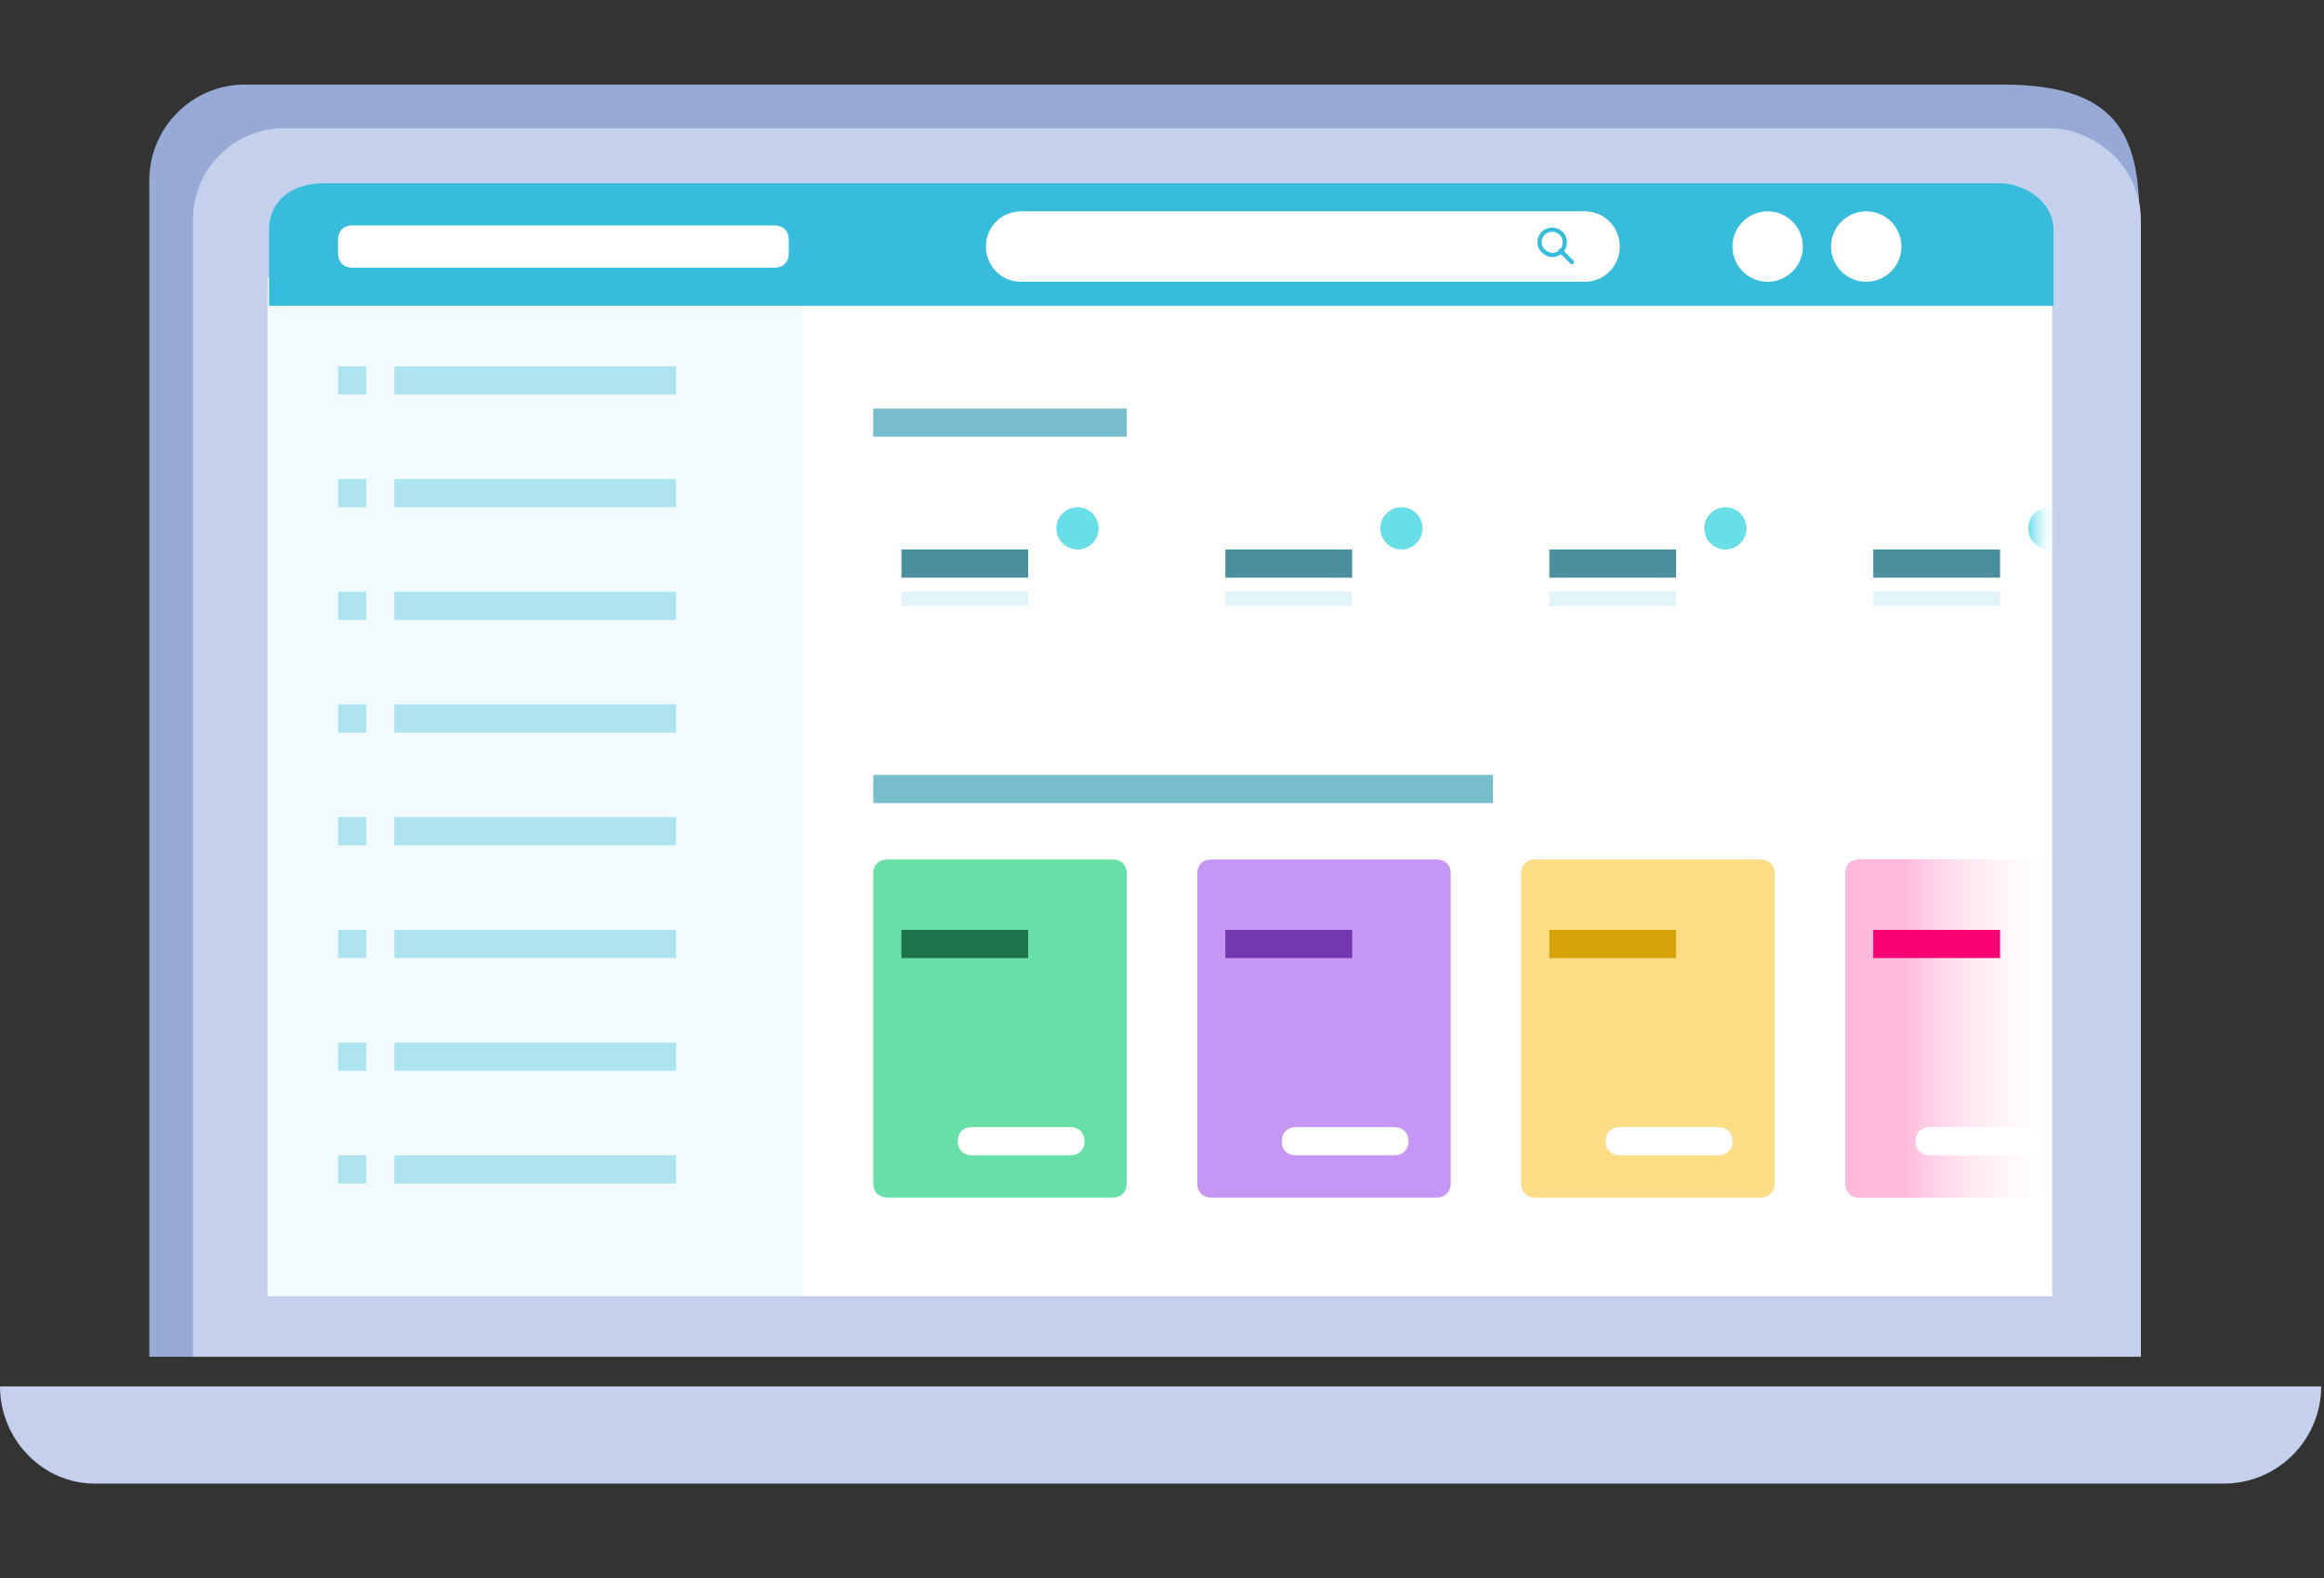 <svg enable-background="new 0 0 165 112" height="112" viewBox="0 0 165 112" width="165" xmlns="http://www.w3.org/2000/svg" xmlns:xlink="http://www.w3.org/1999/xlink"><rect x="0" y="0" width="165" height="112" fill="#333333" stroke="none"/><linearGradient id="a" gradientTransform="matrix(1 0 0 -1 0 111.89)" gradientUnits="userSpaceOnUse" x1="145" x2="130.5" y1="72.39" y2="72.39"><stop offset="0" stop-color="#fff" stop-opacity="0"/><stop offset="1" stop-color="#fff"/></linearGradient><linearGradient id="b" gradientTransform="matrix(1 0 0 -1 0 111.89)" gradientUnits="userSpaceOnUse" x1="146" x2="144" y1="74.39" y2="74.39"><stop offset="0" stop-color="#fff" stop-opacity="0"/><stop offset="1" stop-color="#68dfe7"/></linearGradient><linearGradient id="c" gradientTransform="matrix(1 0 0 -1 0 111.89)" gradientUnits="userSpaceOnUse" x1="146.5" x2="129" y1="38.89" y2="38.89"><stop offset="0" stop-color="#fff" stop-opacity="0"/><stop offset=".649" stop-color="#ffb9da"/></linearGradient><path d="m142.1 6c8.1 0 9.8 3.4 9.8 9.6h-9.8z" fill="#96aad5"/><path d="m148.9 12.8v83.5h-138.3v-83.5c0-3.7 3-6.8 6.8-6.8h124.8c2.6 0 4.9 1.5 6 3.7.4.9.7 1.9.7 3.1z" fill="#96aad5"/><path d="m152 15.6v80.7h-138.3v-80.7c0-3.6 2.9-6.5 6.5-6.5h125.2c1 0 1.9.2 2.7.6 2.3 1 3.9 3.3 3.9 5.9z" fill="#c4d0ec"/><path d="m0 98.4h164.8c0 3.8-3.1 6.9-6.9 6.9h-151c-3.8.1-6.9-3.1-6.9-6.9z" fill="#c4d0ec"/><path d="m145.8 19.7h-126.8v72.3h126.7v-72.3z" fill="#fff"/><path d="m53.1 66.8c1.4 0 2.5-1.1 2.5-2.5s-1.1-2.5-2.5-2.5-2.5 1.1-2.5 2.5c-.1 1.4 1 2.5 2.5 2.5z" fill="#fff"/><path d="m19 21h38v71h-38z" fill="#f1fafc"/><path d="m48 26h-20v2h20z" fill="#aee4ef"/><path d="m80 29h-18v2h18z" fill="#77bdcb"/><path d="m106 55h-44v2h44z" fill="#77bdcb"/><g fill="#aee4ef"><path d="m26 26h-2v2h2z"/><path d="m48 34h-20v2h20z"/><path d="m26 34h-2v2h2z"/><path d="m48 42h-20v2h20z"/><path d="m26 42h-2v2h2z"/><path d="m48 50h-20v2h20z"/><path d="m26 50h-2v2h2z"/><path d="m48 58h-20v2h20z"/><path d="m26 58h-2v2h2z"/><path d="m48 66h-20v2h20z"/><path d="m26 66h-2v2h2z"/><path d="m48 74h-20v2h20z"/><path d="m26 74h-2v2h2z"/><path d="m48 82h-20v2h20z"/><path d="m26 82h-2v2h2z"/></g><path d="m79 34h-16c-.6 0-1 .4-1 1v9c0 .6.4 1 1 1h16c.6 0 1-.4 1-1v-9c0-.6-.4-1-1-1z" fill="#fff"/><path d="m73 39h-9v2h9z" fill="#4b8f9d"/><path d="m73 42h-9v1h9z" fill="#e1f4f8"/><circle cx="76.5" cy="37.5" fill="#68dfe7" r="1.5"/><path d="m145.8 21.7v-5.4c0-1.8-1.8-3.3-4-3.3h-118.7c-2.7 0-4 1.5-4 3.3v5.4z" fill="#37bcdb"/><path d="m25 16h30c.6 0 1 .4 1 1v1c0 .6-.4 1-1 1h-30c-.6 0-1-.4-1-1v-1c0-.6.4-1 1-1z" fill="#fff"/><path d="m72.5 15h40c1.4 0 2.5 1.1 2.5 2.5 0 1.4-1.1 2.5-2.5 2.5h-40c-1.4 0-2.5-1.1-2.5-2.5 0-1.4 1.1-2.5 2.5-2.5z" fill="#fff"/><path d="m110.2 18.1c.5 0 .9-.4.9-.9s-.4-.9-.9-.9-.9.4-.9.9.5.9.9.9z" fill="none" stroke="#37bcdb" stroke-linecap="round" stroke-linejoin="round" stroke-width=".3"/><path d="m111.6 18.6-.8-.8" fill="none" stroke="#37bcdb" stroke-linecap="round" stroke-linejoin="round" stroke-width=".3"/><circle cx="125.5" cy="17.5" fill="#fff" r="2.5"/><circle cx="132.5" cy="17.5" fill="#fff" r="2.5"/><path d="m102 34h-16c-.6 0-1 .4-1 1v9c0 .6.4 1 1 1h16c.6 0 1-.4 1-1v-9c0-.6-.4-1-1-1z" fill="#fff"/><path d="m96 39h-9v2h9z" fill="#4b8f9d"/><path d="m96 42h-9v1h9z" fill="#e1f4f8"/><circle cx="99.5" cy="37.5" fill="#68dfe7" r="1.5"/><path d="m125 34h-16c-.6 0-1 .4-1 1v9c0 .6.4 1 1 1h16c.6 0 1-.4 1-1v-9c0-.6-.4-1-1-1z" fill="#fff"/><path d="m119 39h-9v2h9z" fill="#4b8f9d"/><path d="m119 42h-9v1h9z" fill="#e1f4f8"/><circle cx="122.5" cy="37.5" fill="#68dfe7" r="1.5"/><path d="m148 34h-16c-.6 0-1 .4-1 1v9c0 .6.4 1 1 1h16c.6 0 1-.4 1-1v-9c0-.6-.4-1-1-1z" fill="url(#a)" shape-rendering="crispEdges"/><path d="m142 39h-9v2h9z" fill="#4b8f9d"/><path d="m142 42h-9v1h9z" fill="#e1f4f8"/><circle cx="145.5" cy="37.5" fill="url(#b)" r="1.5"/><path d="m79 61h-16c-.6 0-1 .4-1 1v22c0 .6.4 1 1 1h16c.6 0 1-.4 1-1v-22c0-.6-.4-1-1-1z" fill="#68dfa6"/><path d="m73 66h-9v2h9z" fill="#1e734a"/><path d="m69 80h7c.6 0 1 .4 1 1 0 .6-.4 1-1 1h-7c-.6 0-1-.4-1-1 0-.6.4-1 1-1z" fill="#fff"/><path d="m102 61h-16c-.6 0-1 .4-1 1v22c0 .6.4 1 1 1h16c.6 0 1-.4 1-1v-22c0-.6-.4-1-1-1z" fill="#c596f3"/><path d="m96 66h-9v2h9z" fill="#7337af"/><path d="m92 80h7c.6 0 1 .4 1 1 0 .6-.4 1-1 1h-7c-.6 0-1-.4-1-1 0-.6.4-1 1-1z" fill="#fff"/><path d="m125 61h-16c-.6 0-1 .4-1 1v22c0 .6.4 1 1 1h16c.6 0 1-.4 1-1v-22c0-.6-.4-1-1-1z" fill="#fadd84"/><path d="m119 66h-9v2h9z" fill="#d5a209"/><path d="m115 80h7c.6 0 1 .4 1 1 0 .6-.4 1-1 1h-7c-.6 0-1-.4-1-1 0-.6.4-1 1-1z" fill="#fff"/><path d="m148 61h-16c-.6 0-1 .4-1 1v22c0 .6.4 1 1 1h16c.6 0 1-.4 1-1v-22c0-.6-.4-1-1-1z" fill="url(#c)" shape-rendering="crispEdges"/><path d="m142 66h-9v2h9z" fill="#f80074"/><path d="m137 80h7c.6 0 1 .4 1 1 0 .6-.4 1-1 1h-7c-.6 0-1-.4-1-1 0-.6.4-1 1-1z" fill="#fff"/></svg>
